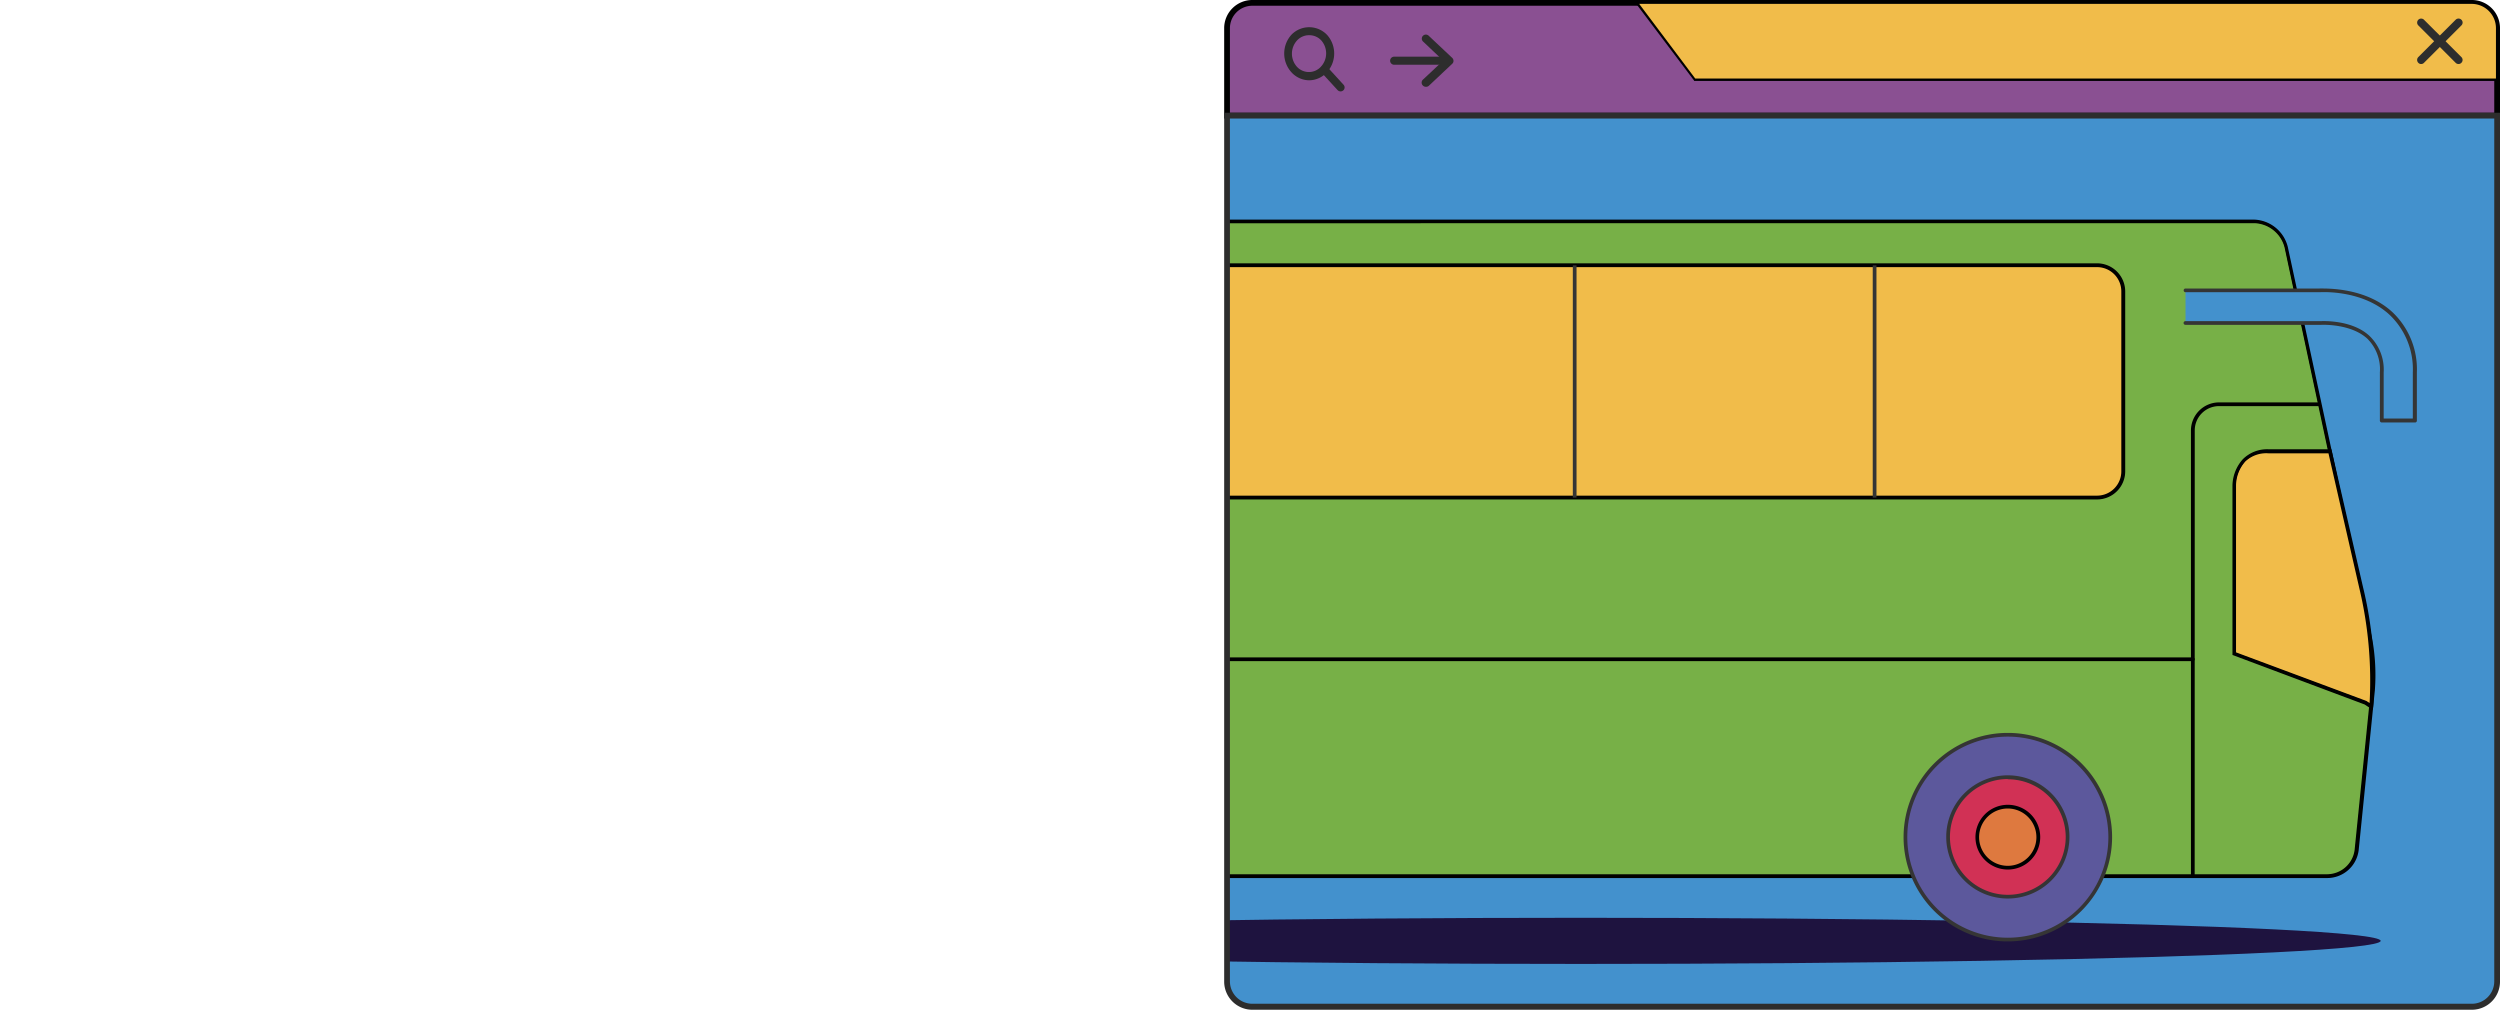 <?xml version="1.0" encoding="UTF-8"?> <svg xmlns="http://www.w3.org/2000/svg" xmlns:xlink="http://www.w3.org/1999/xlink" viewBox="0 0 308.84 124.74"><defs><style>.cls-1{fill:none;}.cls-2{fill:#8a5092;}.cls-3{fill:#f1bc4a;}.cls-4{fill:#2d2d2d;}.cls-5{fill:#4391cd;}.cls-6{clip-path:url(#clip-path);}.cls-7{fill:#1e133f;}.cls-8{fill:#77b047;}.cls-9{fill:#020202;}.cls-10{fill:#353535;}.cls-11{fill:#5c589c;}.cls-12{fill:#d13155;}.cls-13{fill:#de793f;}</style><clipPath id="clip-path" transform="translate(151.23)"><path class="cls-1" d="M.35,14.28h156.9a0,0,0,0,1,0,0v107a3.12,3.12,0,0,1-3.12,3.12H3.48a3.12,3.12,0,0,1-3.12-3.12v-107A0,0,0,0,1,.35,14.28Z"></path></clipPath></defs><g id="Layer_2" data-name="Layer 2"><g id="Layer_1-2" data-name="Layer 1"><path class="cls-2" d="M154.71.35H305.36a3.12,3.12,0,0,1,3.12,3.12V14.28a0,0,0,0,1,0,0H151.59a0,0,0,0,1,0,0V3.48A3.12,3.12,0,0,1,154.71.35Z"></path><path d="M157.61,14.64H0V3.48A3.48,3.48,0,0,1,3.48,0H154.13a3.48,3.48,0,0,1,3.48,3.48ZM.71,13.93H156.9V3.48A2.77,2.77,0,0,0,154.13.71H3.48A2.77,2.77,0,0,0,.71,3.48Z" transform="translate(151.23)"></path><path class="cls-3" d="M154.13.35H51l7.14,9.49h99.13V3.48A3.12,3.12,0,0,0,154.13.35Z" transform="translate(151.23)"></path><path d="M157.4,10H58.05l0-.05L50.7.21H154.13a3.28,3.28,0,0,1,3.27,3.27ZM58.19,9.7h98.92V3.48a3,3,0,0,0-3-3H51.27Z" transform="translate(151.23)"></path><path class="cls-4" d="M10.5,9.92a3,3,0,0,1-2.2-1,3.46,3.46,0,0,1,0-4.62,3.05,3.05,0,0,1,4.4,0h0a3.44,3.44,0,0,1,0,4.62A3,3,0,0,1,10.5,9.92Zm0-5.57A2,2,0,0,0,9,5,2.42,2.42,0,0,0,9,8.26a2,2,0,0,0,2.93,0A2.42,2.42,0,0,0,12,5,2,2,0,0,0,10.5,4.35Z" transform="translate(151.23)"></path><path class="cls-4" d="M14.38,11.29a.49.49,0,0,1-.37-.16L12,8.94a.5.5,0,0,1,.73-.68l2,2.19a.49.49,0,0,1-.36.84Z" transform="translate(151.23)"></path><path class="cls-4" d="M27.26,8H21a.5.5,0,0,1-.5-.5A.5.5,0,0,1,21,7h6.29a.5.5,0,0,1,.5.5A.5.5,0,0,1,27.26,8Z" transform="translate(151.23)"></path><path class="cls-4" d="M24.91,10.72a.49.49,0,0,1-.37-.16.5.5,0,0,1,0-.71l2.52-2.36L24.56,5.12a.49.49,0,0,1,0-.7.5.5,0,0,1,.71,0l2.9,2.73a.52.52,0,0,1,.16.37.48.48,0,0,1-.16.36l-2.9,2.73A.51.51,0,0,1,24.91,10.72Z" transform="translate(151.23)"></path><path class="cls-4" d="M147.87,7.91a.47.47,0,0,1-.35-.15.5.5,0,0,1,0-.71l4.61-4.61a.5.5,0,0,1,.71,0,.48.48,0,0,1,0,.7l-4.62,4.62A.47.47,0,0,1,147.87,7.91Z" transform="translate(151.23)"></path><path class="cls-4" d="M152.49,7.91a.51.51,0,0,1-.36-.15l-4.61-4.62a.49.49,0,0,1,.7-.7l4.62,4.61a.5.5,0,0,1,0,.71A.49.49,0,0,1,152.49,7.91Z" transform="translate(151.23)"></path><path class="cls-5" d="M151.59,14.28h156.9a0,0,0,0,1,0,0v107a3.12,3.12,0,0,1-3.12,3.12H154.71a3.12,3.12,0,0,1-3.12-3.12v-107A0,0,0,0,1,151.59,14.28Z"></path><g class="cls-6"><ellipse class="cls-7" cx="195.29" cy="116.23" rx="98.81" ry="2.85"></ellipse><path class="cls-8" d="M139.88,105a3.69,3.69,0,0,1-3.58,3.22H-99.86c-1.79,0-4.7-.11-6.48-.24l-41.43-3.13a3.56,3.56,0,0,1-3.23-3.49V30.6a3.25,3.25,0,0,1,3.24-3.24h275a4.2,4.2,0,0,1,3.93,3.17l10.38,48.33a24.52,24.52,0,0,1,.35,6.4Z" transform="translate(151.23)"></path><path class="cls-9" d="M136.3,108.38H-99.86c-1.79,0-4.7-.11-6.49-.24L-147.78,105a3.69,3.69,0,0,1-3.36-3.63V30.6a3.38,3.38,0,0,1,3.38-3.38h275a4.33,4.33,0,0,1,4.06,3.28l10.39,48.33a24.4,24.4,0,0,1,.35,6.44L140,105A3.82,3.82,0,0,1,136.3,108.38ZM-147.76,27.5a3.1,3.1,0,0,0-3.1,3.1v70.78a3.41,3.41,0,0,0,3.1,3.35l41.43,3.12c1.79.14,4.68.25,6.47.25H136.3a3.54,3.54,0,0,0,3.44-3.1l2-19.76a24.17,24.17,0,0,0-.35-6.35L131.05,30.56a4,4,0,0,0-3.79-3.06Z" transform="translate(151.23)"></path><path d="M136.3,108.47H-99.86c-1.8,0-4.71-.11-6.5-.25l-41.43-3.12a3.79,3.79,0,0,1-3.44-3.72V30.6a3.47,3.47,0,0,1,3.47-3.47h275a4.44,4.44,0,0,1,4.15,3.35L141.8,78.81a25.06,25.06,0,0,1,.35,6.47l-2,19.76A3.92,3.92,0,0,1,136.3,108.47ZM-147.76,27.59a3,3,0,0,0-3,3v70.78a3.32,3.32,0,0,0,3,3.26l41.43,3.13c1.78.13,4.67.24,6.46.24H136.3a3.44,3.44,0,0,0,3.35-3l2-19.76a24.34,24.34,0,0,0-.34-6.32L131,30.57a4,4,0,0,0-3.7-3Z" transform="translate(151.23)"></path><path class="cls-5" d="M118.76,35.87h16.58c.73,0,5.58-.16,8.84,2.88A9.51,9.51,0,0,1,147.07,46V52H143V46a5.57,5.57,0,0,0-1.6-4.31c-2.14-2-5.83-1.79-5.87-1.79H118.76" transform="translate(151.23)"></path><path class="cls-10" d="M147.07,52.19H143a.23.23,0,0,1-.23-.23V46a5.33,5.33,0,0,0-1.53-4.14c-2.05-1.91-5.66-1.73-5.69-1.73h-16.8a.23.23,0,0,1-.23-.23.23.23,0,0,1,.23-.23h16.77c.16,0,3.85-.19,6,1.86A5.77,5.77,0,0,1,143.24,46v5.7h3.6V46A9.27,9.27,0,0,0,144,38.92c-3.15-2.94-7.78-2.87-8.68-2.82H118.76a.23.23,0,0,1-.23-.23.23.23,0,0,1,.23-.23h16.58c.92,0,5.72-.12,9,2.94a9.72,9.72,0,0,1,3,7.45V52A.23.23,0,0,1,147.07,52.19Z" transform="translate(151.23)"></path><rect class="cls-3" x="6.33" y="32.78" width="255.98" height="28.69" rx="3.24"></rect><path d="M107.83,61.61H-141.66A3.38,3.38,0,0,1-145,58.23V36a3.38,3.38,0,0,1,3.38-3.38H107.83A3.39,3.39,0,0,1,111.22,36V58.23A3.38,3.38,0,0,1,107.83,61.61ZM-141.66,32.92a3.1,3.1,0,0,0-3.1,3.1V58.23a3.1,3.1,0,0,0,3.1,3.1H107.83a3.1,3.1,0,0,0,3.1-3.1V36a3.1,3.1,0,0,0-3.1-3.1Z" transform="translate(151.23)"></path><path d="M107.83,61.7H-141.66a3.47,3.47,0,0,1-3.47-3.47V36a3.47,3.47,0,0,1,3.47-3.47H107.83A3.48,3.48,0,0,1,111.31,36V58.23A3.48,3.48,0,0,1,107.83,61.7ZM-141.66,33a3,3,0,0,0-3,3V58.23a3,3,0,0,0,3,3H107.83a3,3,0,0,0,3-3V36a3,3,0,0,0-3-3Z" transform="translate(151.23)"></path><rect class="cls-10" x="194.3" y="32.78" width="0.46" height="28.69"></rect><rect class="cls-10" x="231.35" y="32.78" width="0.46" height="28.69"></rect><path class="cls-11" d="M109.46,103.42A12.66,12.66,0,1,1,96.81,90.77,12.65,12.65,0,0,1,109.46,103.42Z" transform="translate(151.23)"></path><path class="cls-10" d="M96.81,116.3a12.88,12.88,0,1,1,12.88-12.88A12.9,12.9,0,0,1,96.81,116.3Zm0-25.3a12.42,12.42,0,1,0,12.42,12.42A12.44,12.44,0,0,0,96.81,91Z" transform="translate(151.23)"></path><path class="cls-12" d="M104.19,103.42A7.38,7.38,0,1,1,96.81,96,7.38,7.38,0,0,1,104.19,103.42Z" transform="translate(151.23)"></path><path class="cls-10" d="M96.81,111a7.61,7.61,0,1,1,7.61-7.61A7.61,7.61,0,0,1,96.81,111Zm0-14.76a7.15,7.15,0,1,0,7.15,7.15A7.15,7.15,0,0,0,96.81,96.27Z" transform="translate(151.23)"></path><path class="cls-13" d="M100.57,103.42a3.77,3.77,0,1,1-3.76-3.77A3.76,3.76,0,0,1,100.57,103.42Z" transform="translate(151.23)"></path><path d="M96.81,107.42a4,4,0,1,1,4-4A4,4,0,0,1,96.81,107.42Zm0-7.54a3.54,3.54,0,1,0,3.53,3.54A3.55,3.55,0,0,0,96.81,99.88Z" transform="translate(151.23)"></path><path d="M119.89,108.24h-.46V53.18a3.48,3.48,0,0,1,3.47-3.47h12.46v.46H122.9a3,3,0,0,0-3,3Z" transform="translate(151.23)"></path><path d="M119.66,81.67H-41.94a.23.23,0,0,1-.23-.23.23.23,0,0,1,.23-.23h161.6a.23.23,0,0,1,.23.23A.23.23,0,0,1,119.66,81.67Z" transform="translate(151.23)"></path><path class="cls-3" d="M136,55.76l-7,0c-4.29,0-4.23,4.23-4.23,4.23V80.75L141,86.82l.72.47a47,47,0,0,0-1.26-14.74L136.6,55.73Z" transform="translate(151.23)"></path><path d="M141.82,87.54l-.91-.6-16.26-6.09V60a4.9,4.9,0,0,1,1.25-3.21A4.19,4.19,0,0,1,129,55.59l7,0,.71,0,3.88,16.93a47.63,47.63,0,0,1,1.26,14.79Zm-16.89-6.89,16.11,6,.55.36a48.54,48.54,0,0,0-1.28-14.46l-3.82-16.71-.49,0-7,0A3.93,3.93,0,0,0,126.1,57a4.67,4.67,0,0,0-1.17,3Z" transform="translate(151.23)"></path><path d="M141.89,87.69l-1-.66-16.33-6.12V60a5,5,0,0,1,1.28-3.27A4.25,4.25,0,0,1,129,55.5l7,0,.78,0,3.9,17a48.21,48.21,0,0,1,1.26,14.82ZM125,80.59l16.1,6,.4.26a49.45,49.45,0,0,0-1.29-14.28L136.42,56,136,56l-7,0a3.8,3.8,0,0,0-2.85,1A4.55,4.55,0,0,0,125,60Z" transform="translate(151.23)"></path></g><path class="cls-4" d="M154.13,124.74H3.48A3.48,3.48,0,0,1,0,121.26V13.93H157.61V121.26A3.48,3.48,0,0,1,154.13,124.74ZM.71,14.64V121.26A2.77,2.77,0,0,0,3.48,124H154.13a2.77,2.77,0,0,0,2.77-2.77V14.64Z" transform="translate(151.23)"></path></g></g></svg> 